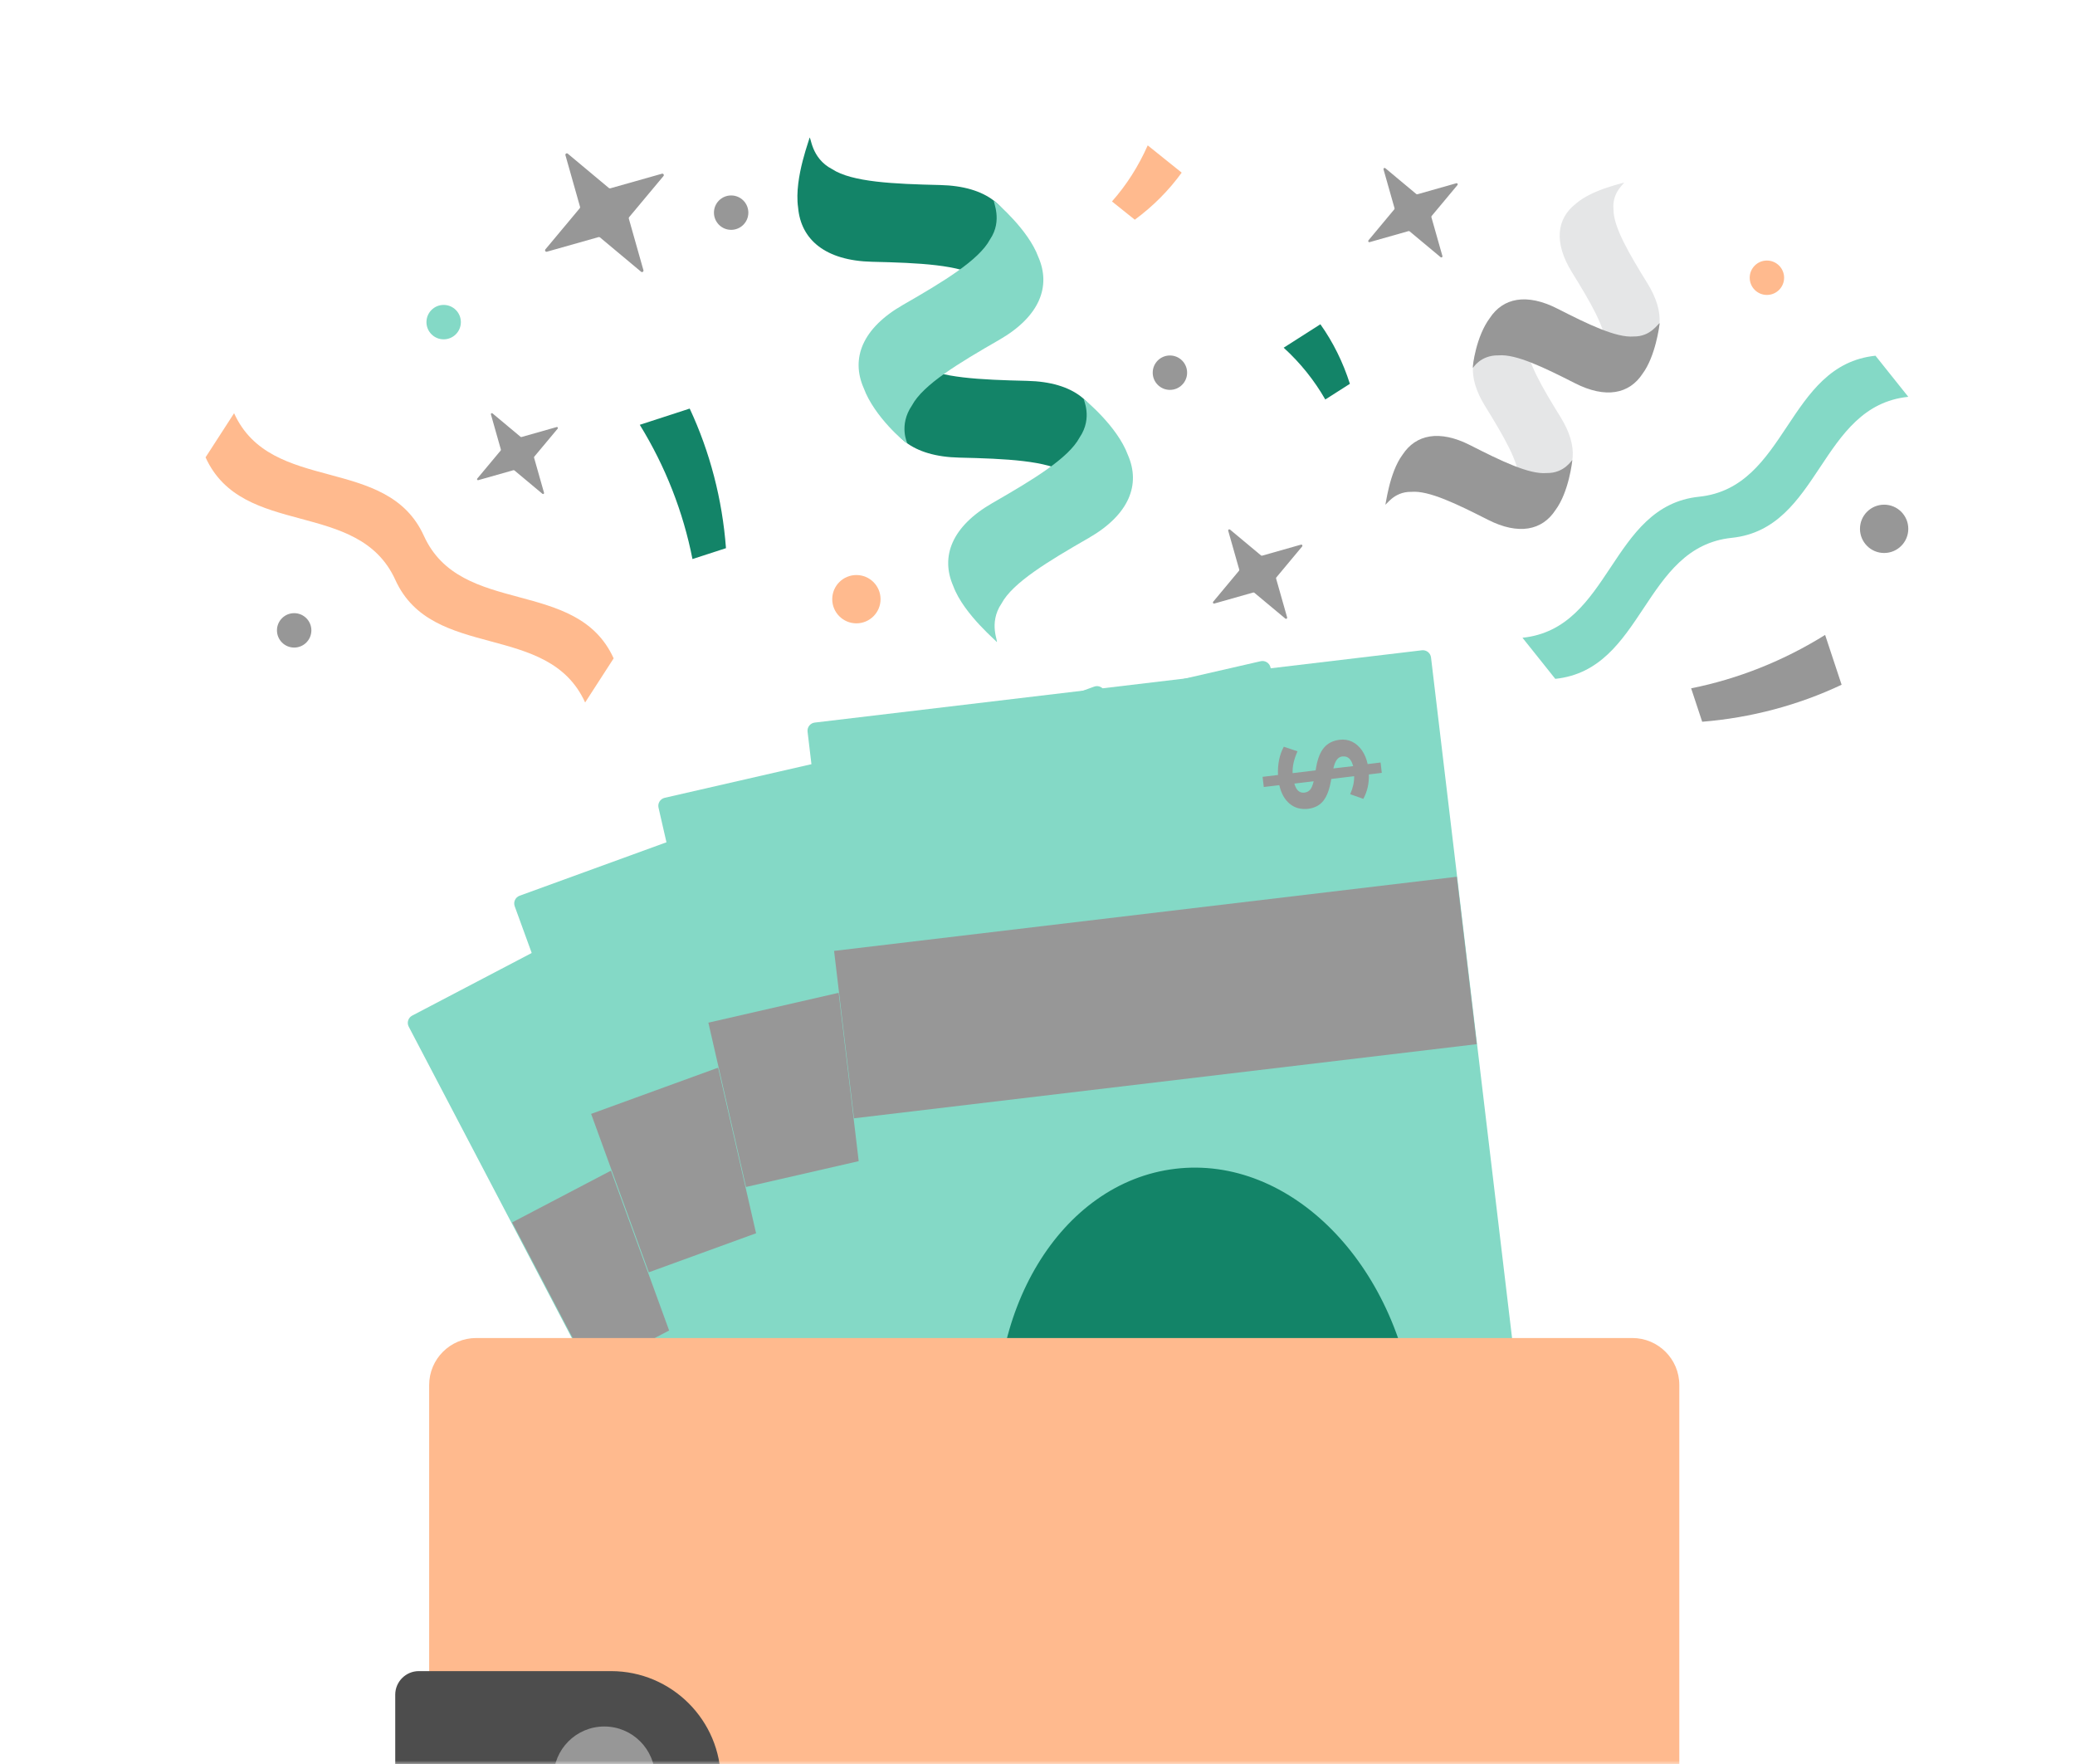 <svg width="267" height="227" viewBox="0 0 267 227" fill="none" xmlns="http://www.w3.org/2000/svg">
<mask id="mask0_5412_1548" style="mask-type:luminance" maskUnits="userSpaceOnUse" x="0" y="0" width="267" height="227">
<path d="M0 0H263.367C265.373 0 267 1.626 267 3.632V223.368C267 225.374 265.373 227 263.367 227H0V0Z" fill="white"/>
</mask>
<g mask="url(#mask0_5412_1548)">
<path d="M52.594 132.091L130.74 281.228C131.012 281.745 131.651 281.946 132.169 281.674L201.857 245.171C202.375 244.9 202.575 244.26 202.304 243.743L124.157 94.606C123.886 94.089 123.246 93.889 122.728 94.16L53.04 130.663C52.523 130.934 52.323 131.574 52.594 132.091Z" fill="#84D9C6"/>
<path d="M147.444 139.044L137.377 119.832L65.898 157.273L75.965 176.485L147.444 139.044Z" fill="#979797"/>
<path d="M109.418 116.698L111.19 115.77C110.642 114.474 110.44 113.261 110.595 112.096L112.451 112.036C112.415 112.583 112.438 113.095 112.51 113.57C112.581 114.046 112.7 114.486 112.878 114.89L115.519 113.511L115.436 113.106C115.21 112.001 115.233 111.097 115.483 110.384C115.733 109.67 116.244 109.123 116.994 108.731C117.517 108.457 118.052 108.35 118.587 108.398C119.134 108.445 119.658 108.635 120.157 108.98C120.657 109.325 121.097 109.789 121.477 110.372L122.964 109.599L123.582 110.788L122.096 111.561C122.548 112.631 122.69 113.689 122.547 114.748L120.763 114.795C120.811 113.915 120.692 113.13 120.419 112.441L117.791 113.82L117.826 113.987C118.064 115.163 118.064 116.115 117.838 116.816C117.612 117.518 117.124 118.065 116.375 118.458C115.542 118.898 114.722 118.969 113.913 118.695C113.104 118.422 112.415 117.839 111.82 116.935L110.036 117.875L109.418 116.686V116.698ZM118.099 110.586C117.838 110.728 117.659 110.93 117.576 111.228C117.481 111.513 117.481 111.929 117.54 112.453L119.8 111.264C119.253 110.502 118.682 110.277 118.099 110.586ZM115.174 116.686C115.459 116.543 115.638 116.329 115.733 116.067C115.828 115.806 115.84 115.413 115.769 114.89L113.544 116.056C114.068 116.769 114.603 116.983 115.174 116.686Z" fill="#979797"/>
<path d="M148.908 228.874C162.075 221.977 165.583 202.711 156.743 185.841C147.903 168.971 130.063 160.886 116.897 167.783C103.73 174.68 100.223 193.947 109.062 210.816C117.902 227.686 135.742 235.771 148.908 228.874Z" fill="#138468"/>
<path d="M191.18 238.564L177.486 212.432C177.102 211.699 176.197 211.416 175.463 211.8L174.979 212.054C174.246 212.438 173.963 213.344 174.347 214.076L188.04 240.209C188.424 240.942 189.33 241.225 190.063 240.84L190.547 240.587C191.28 240.203 191.564 239.297 191.18 238.564Z" fill="#979797"/>
<path d="M66.23 116.597L123.824 274.807C124.024 275.356 124.631 275.639 125.181 275.439L199.109 248.536C199.658 248.336 199.941 247.729 199.741 247.18L142.148 88.97C141.947 88.421 141.34 88.138 140.791 88.338L66.863 115.24C66.314 115.44 66.03 116.047 66.23 116.597Z" fill="#84D9C6"/>
<path d="M159.31 136.096L151.891 115.715L76.063 143.309L83.483 163.69L159.31 136.096Z" fill="#979797"/>
<path d="M124.593 108.912L126.472 108.222C126.091 106.866 126.067 105.63 126.377 104.512L128.22 104.69C128.113 105.225 128.065 105.737 128.065 106.224C128.065 106.7 128.137 107.151 128.256 107.58L131.062 106.557L131.039 106.153C130.967 105.023 131.098 104.131 131.443 103.465C131.788 102.799 132.359 102.324 133.167 102.027C133.726 101.825 134.261 101.789 134.797 101.908C135.332 102.027 135.819 102.288 136.272 102.693C136.723 103.097 137.092 103.62 137.401 104.25L138.971 103.68L139.435 104.94L137.865 105.511C138.174 106.628 138.174 107.71 137.889 108.733L136.105 108.543C136.26 107.675 136.26 106.878 136.081 106.165L133.298 107.176V107.342C133.381 108.543 133.262 109.482 132.941 110.148C132.62 110.814 132.061 111.301 131.276 111.587C130.396 111.908 129.576 111.884 128.815 111.504C128.053 111.123 127.435 110.446 126.971 109.482L125.08 110.172L124.616 108.912H124.593ZM134.012 104.001C133.738 104.096 133.536 104.286 133.405 104.56C133.275 104.833 133.215 105.237 133.215 105.772L135.617 104.892C135.177 104.06 134.642 103.763 134.012 103.989V104.001ZM130.301 109.661C130.598 109.554 130.813 109.375 130.943 109.125C131.074 108.876 131.134 108.483 131.134 107.972L128.779 108.828C129.207 109.601 129.706 109.886 130.301 109.673V109.661Z" fill="#979797"/>
<path d="M148.802 225.352C162.77 220.27 168.812 201.641 162.297 183.745C155.782 165.849 139.178 155.462 125.21 160.544C111.242 165.627 105.201 184.256 111.715 202.152C118.23 220.048 134.835 230.435 148.802 225.352Z" fill="#138468"/>
<path d="M189.384 240.568L179.292 212.846C179.008 212.068 178.149 211.667 177.371 211.95L176.857 212.137C176.079 212.42 175.678 213.28 175.961 214.058L186.053 241.78C186.336 242.558 187.196 242.958 187.974 242.675L188.488 242.488C189.266 242.205 189.667 241.345 189.384 240.568Z" fill="#979797"/>
<path d="M84.735 103.912L122.357 268.02C122.488 268.589 123.056 268.945 123.625 268.815L200.309 251.241C200.879 251.11 201.235 250.542 201.105 249.973L163.482 85.865C163.352 85.296 162.784 84.94 162.214 85.07L85.53 102.644C84.96 102.774 84.604 103.342 84.735 103.912Z" fill="#84D9C6"/>
<path d="M174.651 134.688L169.804 113.547L91.149 131.572L95.996 152.713L174.651 134.688Z" fill="#979797"/>
<path d="M143.574 103.439L145.524 102.987C145.322 101.596 145.441 100.371 145.881 99.289L147.689 99.693C147.522 100.217 147.403 100.716 147.356 101.191C147.309 101.667 147.309 102.119 147.38 102.559L150.294 101.893L150.317 101.489C150.389 100.359 150.627 99.491 151.055 98.873C151.483 98.255 152.101 97.85 152.934 97.66C153.505 97.529 154.052 97.553 154.563 97.743C155.075 97.934 155.527 98.255 155.931 98.706C156.323 99.17 156.633 99.729 156.859 100.395L158.488 100.027L158.785 101.335L157.156 101.703C157.322 102.856 157.192 103.915 156.775 104.902L155.039 104.498C155.301 103.653 155.396 102.868 155.301 102.131L152.411 102.797V102.963C152.328 104.164 152.09 105.08 151.685 105.71C151.281 106.329 150.674 106.745 149.854 106.935C148.938 107.149 148.129 107.018 147.416 106.543C146.702 106.067 146.179 105.33 145.834 104.307L143.872 104.759L143.574 103.451V103.439ZM153.517 99.729C153.231 99.8 153.005 99.955 152.839 100.205C152.684 100.454 152.565 100.859 152.494 101.382L154.992 100.811C154.658 99.931 154.159 99.574 153.517 99.717V99.729ZM149.128 104.89C149.437 104.818 149.675 104.664 149.83 104.438C149.984 104.2 150.103 103.832 150.163 103.308L147.713 103.867C148.034 104.688 148.51 105.032 149.128 104.89Z" fill="#979797"/>
<path d="M153.195 221.997C167.683 218.677 175.979 200.937 171.723 182.374C167.467 163.81 152.272 151.453 137.784 154.774C123.295 158.094 115 175.834 119.256 194.398C123.511 212.961 138.706 225.318 153.195 221.997Z" fill="#138468"/>
<path d="M191.621 242.052L185.028 213.297C184.843 212.49 184.039 211.986 183.233 212.171L182.699 212.293C181.893 212.478 181.389 213.282 181.574 214.088L188.166 242.844C188.351 243.65 189.155 244.154 189.961 243.97L190.495 243.847C191.301 243.663 191.805 242.859 191.621 242.052Z" fill="#979797"/>
<path d="M103.914 94.139L123.823 261.322C123.892 261.902 124.419 262.317 124.999 262.248L203.12 252.948C203.7 252.879 204.115 252.353 204.046 251.772L184.136 84.59C184.067 84.009 183.541 83.594 182.96 83.664L104.84 92.964C104.259 93.033 103.845 93.559 103.914 94.139Z" fill="#84D9C6"/>
<path d="M190.018 134.338L187.453 112.801L107.324 122.34L109.889 143.877L190.018 134.338Z" fill="#979797"/>
<path d="M162.46 99.945L164.446 99.707C164.387 98.304 164.636 97.091 165.195 96.069L166.956 96.663C166.73 97.163 166.563 97.65 166.456 98.114C166.349 98.578 166.313 99.03 166.326 99.47L169.287 99.113L169.358 98.709C169.548 97.603 169.881 96.758 170.369 96.188C170.856 95.617 171.523 95.284 172.367 95.177C172.95 95.106 173.497 95.189 173.985 95.427C174.472 95.665 174.888 96.033 175.245 96.533C175.59 97.032 175.84 97.626 175.983 98.304L177.648 98.102L177.802 99.434L176.137 99.636C176.173 100.801 175.935 101.848 175.424 102.775L173.735 102.18C174.092 101.372 174.258 100.599 174.246 99.862L171.297 100.219L171.273 100.385C171.071 101.574 170.738 102.454 170.274 103.037C169.81 103.62 169.156 103.952 168.324 104.06C167.396 104.166 166.599 103.952 165.945 103.405C165.291 102.858 164.851 102.062 164.613 101.015L162.615 101.253L162.46 99.921V99.945ZM172.748 97.317C172.45 97.353 172.212 97.484 172.034 97.722C171.844 97.96 171.689 98.34 171.57 98.863L174.115 98.566C173.877 97.662 173.426 97.246 172.759 97.329L172.748 97.317ZM167.836 101.978C168.145 101.943 168.395 101.812 168.585 101.598C168.764 101.384 168.918 101.015 169.037 100.516L166.551 100.813C166.789 101.669 167.217 102.05 167.848 101.978H167.836Z" fill="#979797"/>
<path d="M159.388 218.856C174.148 217.099 184.288 200.344 182.036 181.433C179.784 162.521 165.993 148.615 151.233 150.372C136.473 152.13 126.334 168.885 128.586 187.796C130.838 206.707 144.629 220.613 159.388 218.856Z" fill="#138468"/>
<path d="M195.448 242.893L191.96 213.599C191.862 212.777 191.117 212.19 190.295 212.288L189.752 212.353C188.93 212.451 188.343 213.196 188.441 214.018L191.929 243.312C192.027 244.134 192.773 244.72 193.594 244.623L194.138 244.558C194.959 244.46 195.546 243.715 195.448 242.893Z" fill="#979797"/>
<path d="M61.274 285.156H210.033C213.376 285.156 216.086 282.446 216.086 279.103V178.197C216.086 174.854 213.376 172.145 210.033 172.145H61.274C57.931 172.145 55.221 174.854 55.221 178.197V279.103C55.221 282.446 57.931 285.156 61.274 285.156Z" fill="#FFBA8E"/>
<path d="M78.627 243.253H53.89C52.225 243.253 50.857 241.897 50.857 240.221V218.032C50.857 216.367 52.213 215 53.89 215H78.627C86.417 215 92.756 221.326 92.756 229.126C92.756 236.915 86.43 243.253 78.627 243.253Z" fill="#4D4D4D"/>
<path d="M77.758 235.182C81.365 235.182 84.288 232.259 84.288 228.653C84.288 225.048 81.365 222.125 77.758 222.125C74.152 222.125 71.229 225.048 71.229 228.653C71.229 232.259 74.152 235.182 77.758 235.182Z" fill="#979797"/>
<path d="M146.019 28.268L143.083 25.917C144.952 23.807 146.501 21.375 147.682 18.703C149.139 19.873 150.596 21.043 152.053 22.212C150.401 24.495 148.371 26.536 146.019 28.268Z" fill="#FFBA8E"/>
<path d="M173.697 49.38L170.532 51.398C169.132 48.955 167.331 46.696 165.175 44.735C166.746 43.726 168.329 42.728 169.901 41.719C171.53 44.012 172.814 46.605 173.697 49.38Z" fill="#138468"/>
<path d="M80.912 28.118L82.794 34.769C82.839 34.941 82.633 35.079 82.495 34.964L77.196 30.538C77.196 30.538 77.081 30.48 77.024 30.503L70.371 32.384C70.199 32.43 70.062 32.223 70.176 32.086L74.604 26.787C74.604 26.787 74.661 26.673 74.638 26.615L72.757 19.964C72.711 19.792 72.918 19.654 73.055 19.769L78.355 24.195C78.355 24.195 78.469 24.253 78.527 24.23L85.179 22.349C85.351 22.303 85.49 22.51 85.375 22.647L80.947 27.946C80.947 27.946 80.89 28.06 80.912 28.118Z" fill="#979797"/>
<path d="M68.719 58.875L70.004 63.405C70.038 63.519 69.901 63.612 69.797 63.531L66.184 60.515C66.184 60.515 66.104 60.48 66.07 60.492L61.539 61.776C61.424 61.811 61.332 61.673 61.413 61.57L64.429 57.958C64.429 57.958 64.464 57.877 64.452 57.843L63.168 53.313C63.133 53.198 63.271 53.106 63.374 53.186L66.987 56.203C66.987 56.203 67.067 56.237 67.102 56.226L71.633 54.941C71.748 54.907 71.839 55.045 71.759 55.148L68.742 58.76C68.742 58.76 68.708 58.84 68.719 58.875Z" fill="#979797"/>
<path d="M184.181 27.932L185.604 32.943C185.638 33.081 185.489 33.173 185.374 33.092L181.371 29.755C181.371 29.755 181.291 29.721 181.245 29.732L176.232 31.154C176.095 31.189 176.003 31.04 176.083 30.925L179.421 26.922C179.421 26.922 179.456 26.842 179.444 26.796L178.022 21.785C177.987 21.647 178.137 21.555 178.251 21.635L182.254 24.973C182.254 24.973 182.335 25.007 182.38 24.996L187.393 23.574C187.531 23.539 187.622 23.688 187.542 23.803L184.204 27.805C184.204 27.805 184.17 27.886 184.181 27.932Z" fill="#979797"/>
<path d="M164.2 74.428L165.622 79.439C165.657 79.577 165.508 79.669 165.393 79.589L161.39 76.251C161.39 76.251 161.309 76.217 161.263 76.228L156.251 77.65C156.113 77.685 156.021 77.536 156.102 77.421L159.44 73.418C159.44 73.418 159.474 73.338 159.462 73.292L158.04 68.281C158.006 68.143 158.155 68.051 158.27 68.132L162.273 71.469C162.273 71.469 162.353 71.503 162.399 71.492L167.412 70.07C167.549 70.035 167.641 70.185 167.561 70.299L164.223 74.301C164.223 74.301 164.189 74.382 164.2 74.428Z" fill="#979797"/>
<path d="M217.607 88.557C218.077 89.991 218.558 91.424 219.029 92.858C225.303 92.353 231.406 90.724 236.969 88.098L234.847 81.688C229.513 85.013 223.64 87.353 217.607 88.557Z" fill="#979797"/>
<path d="M89.102 71.925C90.536 71.455 91.981 70.996 93.415 70.526C92.945 64.253 91.351 58.14 88.747 52.566L82.323 54.654C85.627 60.01 87.921 65.893 89.102 71.925Z" fill="#138468"/>
<path d="M110.197 80.197C111.913 80.197 113.305 78.805 113.305 77.088C113.305 75.372 111.913 73.981 110.197 73.981C108.48 73.981 107.088 75.372 107.088 77.088C107.088 78.805 108.48 80.197 110.197 80.197Z" fill="#FFBA8E"/>
<path d="M242.44 71.146C244.157 71.146 245.549 69.754 245.549 68.038C245.549 66.321 244.157 64.93 242.44 64.93C240.724 64.93 239.332 66.321 239.332 68.038C239.332 69.754 240.724 71.146 242.44 71.146Z" fill="#979797"/>
<path d="M94.081 29.571C95.303 29.571 96.294 28.58 96.294 27.358C96.294 26.136 95.303 25.145 94.081 25.145C92.858 25.145 91.867 26.136 91.867 27.358C91.867 28.58 92.858 29.571 94.081 29.571Z" fill="#979797"/>
<path d="M37.852 83.314C39.075 83.314 40.066 82.323 40.066 81.1C40.066 79.878 39.075 78.887 37.852 78.887C36.63 78.887 35.638 79.878 35.638 81.1C35.638 82.323 36.63 83.314 37.852 83.314Z" fill="#979797"/>
<path d="M57.088 43.657C58.311 43.657 59.302 42.666 59.302 41.444C59.302 40.221 58.311 39.23 57.088 39.23C55.865 39.23 54.874 40.221 54.874 41.444C54.874 42.666 55.865 43.657 57.088 43.657Z" fill="#84D9C6"/>
<path d="M150.538 50.161C151.761 50.161 152.752 49.17 152.752 47.948C152.752 46.725 151.761 45.734 150.538 45.734C149.316 45.734 148.325 46.725 148.325 47.948C148.325 49.17 149.316 50.161 150.538 50.161Z" fill="#979797"/>
<path d="M227.356 37.946C228.579 37.946 229.57 36.955 229.57 35.733C229.57 34.511 228.579 33.52 227.356 33.52C226.134 33.52 225.143 34.511 225.143 35.733C225.143 36.955 226.134 37.946 227.356 37.946Z" fill="#FFBA8E"/>
<path d="M222.837 69.196C234.296 68.002 234.101 52.234 245.549 51.053L241.327 45.766C229.868 46.958 230.063 62.727 218.616 63.908C207.157 65.101 207.352 80.87 195.904 82.052L200.125 87.338C211.585 86.146 211.389 70.376 222.837 69.196Z" fill="#84D9C6"/>
<path d="M54.542 68.933C49.781 58.451 34.881 63.646 30.121 53.164L26.45 58.841C31.211 69.323 46.111 64.128 50.871 74.61C55.631 85.092 70.531 79.897 75.292 90.379L78.962 84.702C74.202 74.22 59.302 79.415 54.542 68.933Z" fill="#FFBA8E"/>
<path d="M115.347 42.91C115.565 42.669 113.328 48.002 113.89 51.89C114.246 56.03 117.401 58.737 123.411 58.874C129.421 59.012 134.767 59.253 137.313 60.916C140.066 62.338 140.02 65.205 140.238 64.964C140.02 65.205 142.257 59.872 141.695 55.984C141.339 51.844 138.185 49.138 132.175 49C126.164 48.862 120.818 48.622 118.272 46.959C115.519 45.536 115.565 42.669 115.347 42.922V42.91Z" fill="#138468"/>
<path d="M104.152 17.715C104.37 17.474 102.133 22.807 102.695 26.695C103.05 30.835 106.205 33.541 112.215 33.679C118.226 33.817 123.571 34.057 126.118 35.72C128.87 37.142 128.825 40.01 129.043 39.769C128.825 40.01 131.061 34.677 130.499 30.789C130.144 26.649 126.99 23.942 120.979 23.805C114.968 23.667 109.623 23.426 107.077 21.763C104.324 20.341 104.37 17.474 104.152 17.726V17.715Z" fill="#138468"/>
<path d="M139.469 51.352C139.561 51.42 143.759 54.827 145.124 58.519C146.799 62.327 145.319 66.203 140.1 69.208C134.893 72.201 130.304 74.965 128.87 77.649C127.127 80.217 128.538 82.706 128.24 82.603C128.549 82.718 124.03 79.105 122.665 75.412C120.99 71.605 122.47 67.728 127.689 64.724C132.897 61.73 137.485 58.967 138.919 56.283C140.662 53.714 139.343 51.328 139.469 51.363V51.352Z" fill="#84D9C6"/>
<path d="M127.896 25.824C127.896 25.824 127.999 25.893 128.01 25.904C128.262 26.134 132.3 29.54 133.597 33.038C135.271 36.845 133.791 40.722 128.572 43.727C123.365 46.72 118.777 49.484 117.343 52.167C115.599 54.736 116.758 57.053 116.769 57.065C116.46 56.972 112.502 53.624 111.137 49.931C109.463 46.124 110.942 42.247 116.161 39.242C121.369 36.249 125.957 33.485 127.391 30.802C129.054 28.347 127.747 25.939 127.907 25.836L127.896 25.824Z" fill="#84D9C6"/>
<path d="M197.774 40.711C198.015 40.745 193.782 41.514 191.58 43.452C189.137 45.356 188.735 48.429 191.087 52.237C193.438 56.044 195.468 59.473 195.457 61.744C195.686 64.049 193.886 65.173 194.126 65.208C193.886 65.173 198.118 64.405 200.32 62.466C202.764 60.563 203.165 57.489 200.813 53.682C198.462 49.874 196.432 46.445 196.443 44.175C196.214 41.869 198.015 40.745 197.774 40.711Z" fill="#E5E6E7"/>
<path d="M208.947 23.484C209.187 23.519 204.955 24.287 202.752 26.225C200.309 28.129 199.908 31.203 202.259 35.01C204.611 38.818 206.641 42.247 206.629 44.517C206.859 46.823 205.058 47.947 205.299 47.981C205.058 47.947 209.291 47.178 211.493 45.24C213.936 43.336 214.337 40.263 211.986 36.455C209.635 32.648 207.604 29.219 207.616 26.948C207.386 24.643 209.187 23.519 208.947 23.484Z" fill="#E5E6E7"/>
<path d="M202.316 59.197C202.316 59.277 201.892 63.291 200.137 65.642C198.439 68.234 195.411 68.887 191.431 66.858C187.439 64.828 183.849 63.084 181.601 63.28C179.284 63.234 178.309 65.126 178.251 64.897C178.309 65.137 178.721 60.848 180.476 58.497C182.174 55.905 185.203 55.252 189.183 57.281C193.174 59.312 196.765 61.054 199.013 60.86C201.33 60.906 202.282 59.116 202.305 59.208L202.316 59.197Z" fill="#979797"/>
<path d="M213.546 41.592C213.546 41.592 213.546 41.684 213.546 41.695C213.512 41.947 213.019 45.846 211.355 48.083C209.658 50.675 206.629 51.329 202.649 49.299C198.657 47.269 195.067 45.526 192.819 45.72C190.502 45.675 189.527 47.349 189.527 47.349C189.458 47.12 189.94 43.278 191.695 40.927C193.392 38.335 196.421 37.681 200.401 39.711C204.392 41.741 207.983 43.484 210.231 43.289C212.445 43.324 213.408 41.535 213.546 41.592Z" fill="#979797"/>
</g>
</svg>
